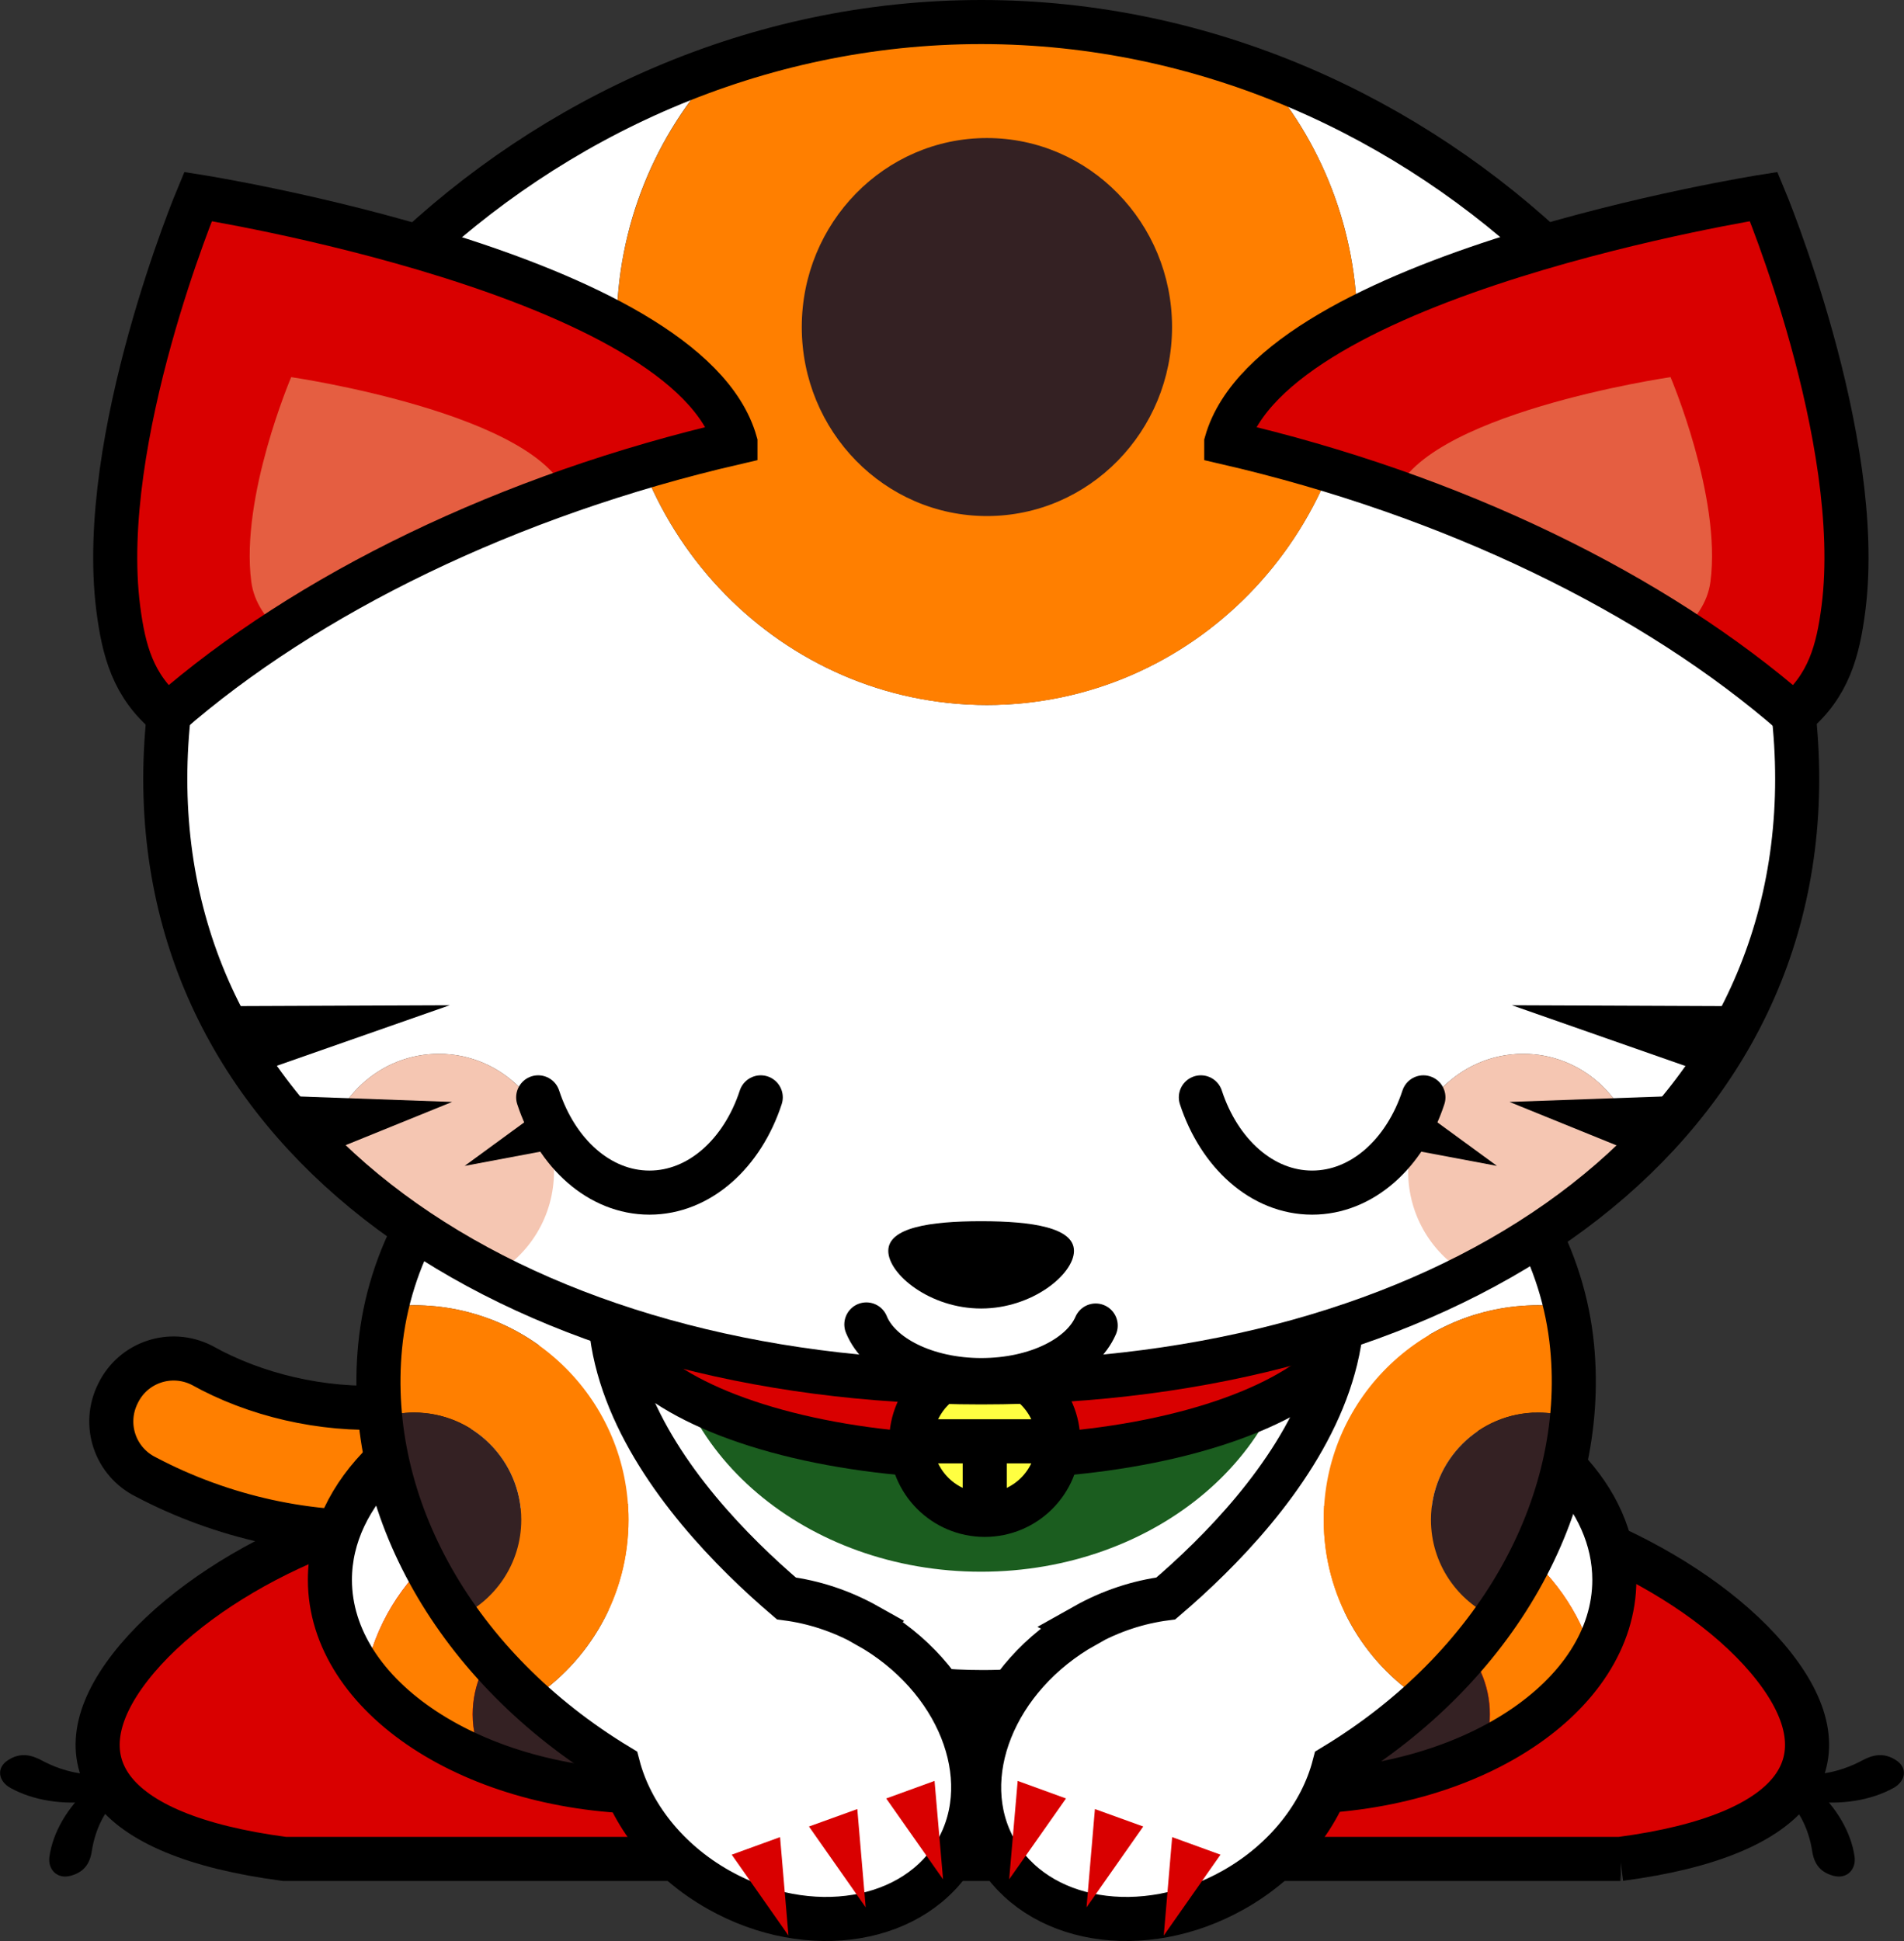 <?xml version="1.0" encoding="UTF-8"?>
<svg id="_レイヤー_2" data-name="レイヤー 2" xmlns="http://www.w3.org/2000/svg" viewBox="0 0 174.52 177.87">
  <rect x="0" y="0" width="174.52" height="177.87" fill="#333333" stroke="none"/>
  <defs>
    <style>
      .cls-1 {
        stroke-linecap: round;
        stroke-linejoin: round;
      }

      .cls-1, .cls-2 {
        fill: none;
        stroke: #000;
        stroke-width: 4.04px;
      }

      .cls-3 {
        fill: #d90000;
      }

      .cls-4 {
        fill: #e55e41;
      }

      .cls-5 {
        fill: #ffff41;
      }

      .cls-6 {
        fill: #342123;
      }

      .cls-7 {
        fill: #f5c6b2;
      }

      .cls-8 {
        fill: #1b5d1f;
      }

      .cls-9 {
        fill: #fff;
      }

      .cls-10 {
        fill: #ff7f00;
      }
    </style>
  </defs>
  <g id="_終了" data-name="終了">
    <g>
      <path class="cls-10" d="M13.39,135.36c13.89,7.32,32.44,7.35,44.97-4.25,2.43-2.03,2.8-5.61.81-8.09-1.98-2.44-5.61-2.8-8.09-.81-7.99,8.71-22.85,8.35-32.58,2.9-2.86-1.44-6.29-.28-7.68,2.57-1.44,2.86-.28,6.28,2.57,7.68Z"/>
      <path class="cls-2" d="M13.39,135.36c13.89,7.32,32.44,7.35,44.97-4.25,2.43-2.03,2.8-5.61.81-8.09-1.98-2.44-5.61-2.8-8.09-.81-7.99,8.71-22.85,8.35-32.58,2.9-2.86-1.44-6.29-.28-7.68,2.57-1.44,2.86-.28,6.28,2.57,7.68Z"/>
      <path d="M160.66,162.34c1.65,1.3,2.95,2.4,5.32,2.72,2.76.37,5.52-.07,7.59-1.22,1.06-.58,1.35-1.81.22-2.54-1.13-.73-2.13-.51-3.19.07-.53.29-2.35,1.18-4.39,1.21-1.92.02-3.41-.34-3.9-.72l-1.66.48Z"/>
      <path d="M160.73,161.61c2.12.41,3.85.68,5.59,2.22,2.02,1.79,3.36,4.09,3.67,6.32.16,1.14-.69,2.11-2,1.73-1.31-.38-1.75-1.25-1.91-2.38-.08-.56-.46-2.46-1.7-3.97-1.17-1.42-2.4-2.29-3.02-2.41l-.63-1.51Z"/>
      <path d="M13.86,162.34c-1.65,1.3-2.95,2.4-5.32,2.72-2.76.37-5.52-.07-7.59-1.22-1.06-.58-1.35-1.81-.22-2.54,1.13-.73,2.13-.51,3.19.07.53.29,2.35,1.18,4.39,1.21,1.92.02,3.41-.34,3.9-.72l1.66.48Z"/>
      <path d="M13.78,161.61c-2.12.41-3.85.68-5.58,2.22-2.02,1.79-3.36,4.09-3.67,6.32-.16,1.14.69,2.11,2,1.73,1.31-.38,1.75-1.25,1.91-2.38.08-.56.46-2.46,1.7-3.97,1.17-1.42,2.4-2.29,3.02-2.41l.63-1.51Z"/>
      <path class="cls-3" d="M148.51,170.35c16.62-2.19,20.72-9.12,14.13-17.58-6.58-8.47-21.45-15.39-33.03-15.39H44.97c-11.59,0-26.45,6.93-33.03,15.39-6.58,8.47-2.49,15.39,14.14,17.58h122.44Z"/>
      <path class="cls-2" d="M148.51,170.35c16.62-2.19,20.72-9.12,14.13-17.58-6.58-8.47-21.45-15.39-33.03-15.39H44.97c-11.59,0-26.45,6.93-33.03,15.39-6.58,8.47-2.49,15.39,14.14,17.58h122.44Z"/>
      <path class="cls-9" d="M126.35,137.44c9.35,0,17.22,6.07,19.63,14.33,1.28-2.17,1.98-4.53,1.98-7,0-7.55-6.55-14.08-16.11-17.31,1.09-3.64,1.68-7.59,1.68-11.84,0-24.54-19.44-49.45-43.42-49.45s-43.43,24.91-43.43,49.45c0,4.02.53,7.78,1.51,11.26-10.56,2.97-17.96,9.86-17.96,17.88,0,3.18,1.17,6.18,3.23,8.83,1.72-9.19,10.04-16.16,20.07-16.16,11.27,0,20.41,8.8,20.41,19.66,0,1.73-.25,3.4-.69,4.99,4.92-1.65,9.04-4.17,11.89-7.26,1.63.15,3.29.23,4.97.23,1.03,0,2.05-.04,3.07-.09,3.2,3.4,7.95,6.1,13.6,7.69-.54-1.76-.84-3.63-.84-5.56,0-10.86,9.14-19.66,20.41-19.66Z"/>
      <path class="cls-10" d="M53.53,137.44c-10.03,0-18.35,6.98-20.07,16.16,2.48,3.19,6.25,5.87,10.87,7.74-.64-1.29-1.01-2.72-1.01-4.24,0-5.43,4.57-9.83,10.2-9.83s10.21,4.4,10.21,9.83c0,2.79-1.22,5.31-3.16,7.1,4.56-.08,8.85-.82,12.67-2.1.43-1.6.69-3.27.69-4.99,0-10.86-9.14-19.66-20.41-19.66Z"/>
      <path class="cls-6" d="M60.58,164.2c1.94-1.79,3.16-4.3,3.16-7.1,0-5.43-4.57-9.83-10.21-9.83s-10.2,4.4-10.2,9.83c0,1.52.37,2.95,1.01,4.24,4.51,1.82,9.81,2.88,15.49,2.88.25,0,.5-.01.76-.02Z"/>
      <path class="cls-10" d="M119.31,164.2c-1.94-1.79-3.16-4.3-3.16-7.1,0-5.43,4.57-9.83,10.21-9.83s10.21,4.4,10.21,9.83c0,1.17-.22,2.28-.61,3.31,4.48-2.18,7.99-5.17,10.03-8.64-2.41-8.26-10.28-14.33-19.63-14.33-11.27,0-20.41,8.8-20.41,19.66,0,1.93.3,3.79.84,5.56,3.56,1,7.48,1.56,11.6,1.56.31,0,.62,0,.93-.02Z"/>
      <path class="cls-6" d="M126.35,147.27c-5.64,0-10.21,4.4-10.21,9.83,0,2.79,1.22,5.31,3.16,7.1,6.22-.13,11.96-1.51,16.64-3.79.39-1.04.61-2.15.61-3.31,0-5.43-4.57-9.83-10.21-9.83Z"/>
      <path class="cls-2" d="M131.86,127.47c1.09-3.64,1.68-7.59,1.68-11.84,0-24.54-19.44-49.45-43.42-49.45s-43.43,24.91-43.43,49.45c0,4.02.53,7.78,1.51,11.26-10.56,2.97-17.96,9.86-17.96,17.88,0,10.74,13.25,19.44,29.59,19.44,10.74,0,20.14-3.76,25.32-9.38,1.63.15,3.29.23,4.97.23,1.03,0,2.05-.04,3.07-.09,5.21,5.55,14.54,9.25,25.19,9.25,16.34,0,29.59-8.7,29.59-19.44,0-7.55-6.55-14.08-16.11-17.31Z"/>
      <path class="cls-8" d="M89.92,94.87c-16.01,0-28.99,11-28.99,24.58s12.98,24.58,28.99,24.58,28.99-11.01,28.99-24.58-12.98-24.58-28.99-24.58Z"/>
      <ellipse class="cls-3" cx="90.26" cy="119.46" rx="34.29" ry="14.05"/>
      <ellipse class="cls-2" cx="90.26" cy="119.46" rx="34.29" ry="14.05"/>
      <circle class="cls-5" cx="90.26" cy="132.08" r="6.74"/>
      <circle class="cls-2" cx="90.26" cy="132.08" r="6.74"/>
      <line class="cls-2" x1="83.52" y1="132.08" x2="97" y2="132.08"/>
      <line class="cls-2" x1="90.26" y1="132.08" x2="90.26" y2="137.81"/>
      <path class="cls-9" d="M79.52,148.97c-2.42-1.36-4.96-2.17-7.44-2.49-9.86-8.41-26.88-27.25-6.9-44.34l6.91-5.28-.86-5.37c-18.1,2.58-32.49,13.59-35.8,28.3.83-.11,1.66-.18,2.52-.18,10.86,0,19.66,8.8,19.66,19.66,0,6.93-3.6,13.02-9.02,16.52,2.42,2.21,5.12,4.23,8.08,6.03,1.15,4.4,4.4,8.65,9.23,11.37,8.3,4.67,18.08,3.04,21.84-3.65,3.76-6.69.08-15.89-8.22-20.56Z"/>
      <path class="cls-10" d="M57.61,139.27c0-10.86-8.8-19.66-19.66-19.66-.85,0-1.69.07-2.52.18-.27,1.18-.47,2.39-.59,3.62-.21,2.18-.2,4.37.02,6.54.97-.32,2.01-.5,3.09-.5,5.43,0,9.83,4.4,9.83,9.83,0,4.02-2.41,7.47-5.87,8.99,1.89,2.68,4.13,5.2,6.68,7.52,5.42-3.5,9.02-9.58,9.02-16.52Z"/>
      <path class="cls-6" d="M47.78,139.27c0-5.43-4.4-9.83-9.83-9.83-1.08,0-2.12.18-3.09.5.63,6.42,3.08,12.7,7.05,18.32,3.45-1.52,5.87-4.97,5.87-8.99Z"/>
      <path class="cls-2" d="M79.52,148.97c-2.42-1.36-4.96-2.17-7.44-2.49-9.86-8.41-26.88-27.25-6.9-44.34l6.91-5.28-.86-5.37c-19.56,2.78-34.79,15.41-36.39,31.92-1.41,14.64,6.99,29.43,21.82,38.41,1.15,4.4,4.4,8.65,9.23,11.37,8.3,4.67,18.08,3.04,21.84-3.65,3.76-6.69.08-15.89-8.22-20.56Z"/>
      <polygon class="cls-3" points="85.66 163.2 86.44 172.22 81.23 164.81 85.66 163.2"/>
      <polygon class="cls-3" points="78.58 165.78 79.35 174.79 74.15 167.38 78.58 165.78"/>
      <polygon class="cls-3" points="71.5 168.35 72.27 177.37 67.07 169.96 71.5 168.35"/>
      <path class="cls-9" d="M99.42,148.97c2.42-1.36,4.96-2.17,7.44-2.49,9.86-8.41,26.88-27.25,6.9-44.34l-6.91-5.28.86-5.37c18.1,2.58,32.49,13.59,35.8,28.3-.83-.11-1.66-.18-2.52-.18-10.86,0-19.66,8.8-19.66,19.66,0,6.93,3.6,13.02,9.02,16.52-2.42,2.21-5.12,4.23-8.08,6.03-1.15,4.4-4.4,8.65-9.22,11.37-8.3,4.67-18.08,3.04-21.84-3.65-3.76-6.69-.08-15.89,8.22-20.56Z"/>
      <path class="cls-10" d="M121.33,139.27c0-10.86,8.8-19.66,19.66-19.66.85,0,1.69.07,2.52.18.27,1.18.47,2.39.59,3.62.21,2.18.2,4.37-.02,6.54-.97-.32-2.01-.5-3.09-.5-5.43,0-9.83,4.4-9.83,9.83,0,4.02,2.41,7.47,5.87,8.99-1.89,2.68-4.13,5.2-6.68,7.52-5.42-3.5-9.02-9.58-9.02-16.52Z"/>
      <path class="cls-6" d="M131.16,139.27c0-5.43,4.4-9.83,9.83-9.83,1.08,0,2.12.18,3.09.5-.63,6.42-3.08,12.7-7.05,18.32-3.45-1.52-5.87-4.97-5.87-8.99Z"/>
      <path class="cls-2" d="M99.42,148.97c2.42-1.36,4.96-2.17,7.44-2.49,9.86-8.41,26.88-27.25,6.9-44.34l-6.91-5.28.86-5.37c19.56,2.78,34.79,15.41,36.39,31.92,1.41,14.64-6.99,29.43-21.82,38.41-1.15,4.4-4.4,8.65-9.22,11.37-8.3,4.67-18.08,3.04-21.84-3.65-3.76-6.69-.08-15.89,8.22-20.56Z"/>
      <polygon class="cls-3" points="93.28 163.2 92.5 172.22 97.71 164.81 93.28 163.2"/>
      <polygon class="cls-3" points="100.36 165.78 99.59 174.79 104.79 167.38 100.36 165.78"/>
      <polygon class="cls-3" points="107.44 168.35 106.67 177.37 111.87 169.96 107.44 168.35"/>
      <path class="cls-9" d="M129.07,107.34c0-5.95,4.72-10.77,10.55-10.77,5.36,0,9.77,4.08,10.45,9.36,9.21-9,14.66-20.67,14.66-34.56,0-24.88-17.5-50.02-42.8-62.05-2.06-.98-4.18-1.84-6.33-2.64,5.47,6.15,8.81,14.32,8.81,23.28,0,19.13-15.2,34.64-33.95,34.64s-33.94-15.51-33.94-34.64c0-9.25,3.56-17.65,9.35-23.86-2.71.93-5.35,2-7.91,3.22C32.65,21.35,15.15,46.49,15.15,71.38c0,13.87,5.44,25.53,14.63,34.52.69-5.26,5.1-9.33,10.45-9.33,5.83,0,10.55,4.82,10.55,10.77,0,4.11-2.26,7.68-5.58,9.5,12.48,6.4,27.96,9.84,44.74,9.84s32.25-3.44,44.72-9.83c-3.33-1.81-5.6-5.39-5.6-9.51Z"/>
      <path class="cls-7" d="M50.78,107.34c0-5.95-4.72-10.77-10.55-10.77-5.35,0-9.75,4.06-10.45,9.33,4.36,4.26,9.55,7.93,15.42,10.94,3.32-1.81,5.58-5.39,5.58-9.5Z"/>
      <path class="cls-7" d="M150.07,105.93c-.68-5.28-5.09-9.36-10.45-9.36-5.83,0-10.55,4.82-10.55,10.77,0,4.12,2.27,7.7,5.6,9.51,5.86-3,11.05-6.66,15.4-10.91Z"/>
      <path class="cls-10" d="M90.46,64.61c18.75,0,33.95-15.51,33.95-34.64,0-8.96-3.33-17.13-8.81-23.28-3.04-1.12-6.16-2.08-9.37-2.81-5.24-1.19-10.69-1.85-16.28-1.85s-11.04.66-16.28,1.85c-2.65.6-5.25,1.35-7.79,2.23-5.79,6.21-9.35,14.61-9.35,23.86,0,19.13,15.2,34.64,33.94,34.64Z"/>
      <path class="cls-6" d="M90.46,47.29c9.37,0,16.97-7.76,16.97-17.32s-7.6-17.32-16.97-17.32-16.97,7.76-16.97,17.32,7.6,17.32,16.97,17.32Z"/>
      <path class="cls-2" d="M89.94,126.68c41.3,0,74.79-20.88,74.79-55.3S131.25,2.02,89.94,2.02,15.15,36.95,15.15,71.38s33.49,55.3,74.79,55.3Z"/>
      <path class="cls-9" d="M79.41,121.37c1.19,2.93,5.46,5.1,10.53,5.1s9.24-2.12,10.49-5"/>
      <path class="cls-1" d="M79.41,121.37c1.19,2.93,5.46,5.1,10.53,5.1s9.24-2.12,10.49-5"/>
      <path d="M89.93,119.91c-4.7,0-8.51-3.15-8.51-5.28s3.81-2.72,8.51-2.72,8.51.59,8.51,2.72-3.81,5.28-8.51,5.28Z"/>
      <polygon points="22.65 98.62 41.22 92.12 21.49 92.2 22.65 98.62"/>
      <polygon points="29.34 105.89 41.44 100.98 25.49 100.41 29.34 105.89"/>
      <polygon points="157.15 98.62 138.58 92.12 158.31 92.2 157.15 98.62"/>
      <polygon points="150.46 105.89 138.36 100.98 154.31 100.41 150.46 105.89"/>
      <path class="cls-1" d="M49.33,100.56c1.68,5.13,5.61,8.73,10.2,8.73s8.52-3.6,10.2-8.73"/>
      <path class="cls-1" d="M130.47,100.56c-1.68,5.13-5.61,8.73-10.2,8.73s-8.52-3.6-10.2-8.73"/>
      <path class="cls-3" d="M67.41,40.55c-4.36-15.47-49.26-22.54-49.26-22.54,0,0-9.3,22.18-7.31,37.75.5,3.87,1.35,7.09,4.54,9.75,12.71-11.1,31.25-20.15,52.03-24.95Z"/>
      <path class="cls-4" d="M52.05,45.68c-2.18-7.74-25.36-11.12-25.36-11.12,0,0-4.67,10.94-3.66,18.73.25,1.94,1.41,3.55,3,4.87,6.36-5.55,15.62-10.08,26.02-12.48Z"/>
      <path class="cls-2" d="M67.41,40.55c-4.36-15.47-49.26-22.54-49.26-22.54,0,0-9.3,22.18-7.31,37.75.5,3.87,1.35,7.09,4.54,9.75,12.71-11.1,31.25-20.15,52.03-24.95Z"/>
      <path class="cls-3" d="M112.4,40.55c4.36-15.47,49.26-22.54,49.26-22.54,0,0,9.3,22.18,7.31,37.75-.5,3.87-1.35,7.09-4.54,9.75-12.71-11.1-31.25-20.15-52.03-24.95Z"/>
      <path class="cls-4" d="M127.76,45.68c2.18-7.74,25.36-11.12,25.36-11.12,0,0,4.67,10.94,3.66,18.73-.25,1.94-1.41,3.55-3,4.87-6.36-5.55-15.62-10.08-26.02-12.48Z"/>
      <path class="cls-2" d="M112.4,40.55c4.36-15.47,49.26-22.54,49.26-22.54,0,0,9.3,22.18,7.31,37.75-.5,3.87-1.35,7.09-4.54,9.75-12.71-11.1-31.25-20.15-52.03-24.95Z"/>
      <polygon points="49.16 102.04 42.59 106.84 50.68 105.32 49.16 102.04"/>
      <polygon points="130.64 102.04 137.21 106.84 129.12 105.32 130.64 102.04"/>
    </g>
  </g>
</svg>